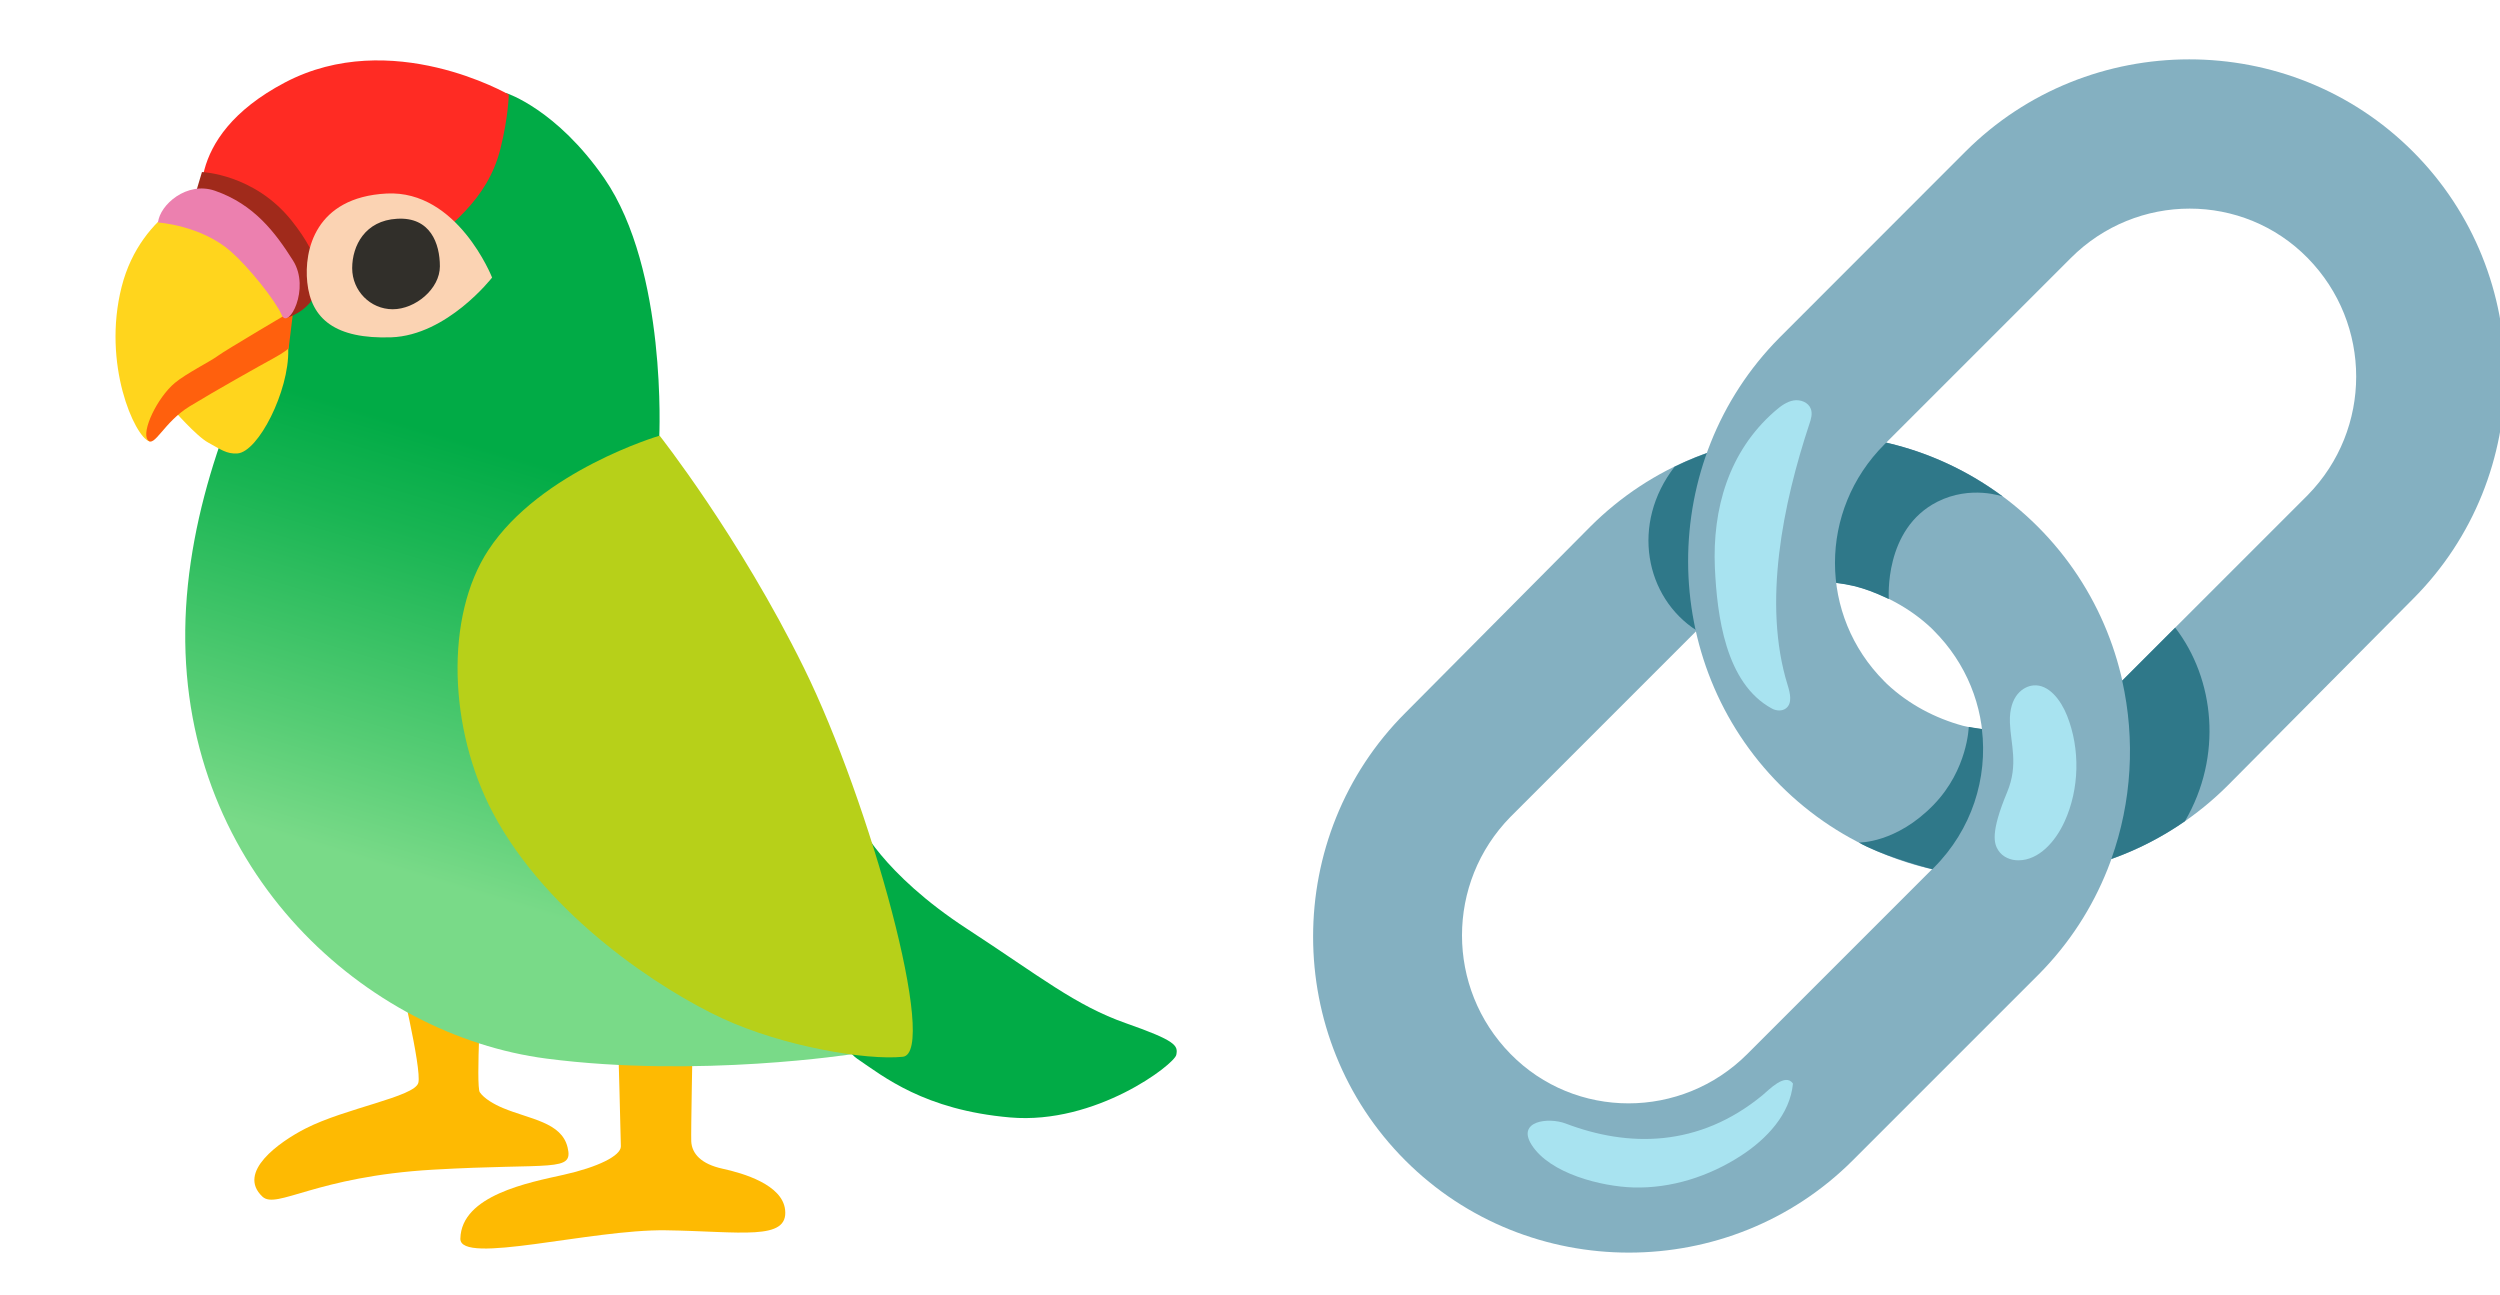 
<svg width="110" height="57" viewBox="0 0 110 57" fill="none" xmlns="http://www.w3.org/2000/svg">

<path d="M17.505 42.636C17.505 42.636 18.572 47.029 18.406 47.646C18.239 48.263 15.203 48.753 13.436 49.658C12.276 50.253 10.408 51.579 11.546 52.651C12.163 53.233 13.886 51.763 19.062 51.465C24.316 51.163 25.244 51.592 24.973 50.481C24.706 49.374 23.31 49.247 22.138 48.757C21.748 48.595 21.298 48.337 21.11 48.057C20.93 47.79 21.193 43.253 21.193 43.253L17.505 42.636Z" fill="#FEBA02"/>
<path d="M27.195 45.716C27.195 45.716 27.318 50.156 27.318 50.441C27.318 50.856 26.303 51.355 24.793 51.692C23.284 52.029 20.296 52.589 20.256 54.501C20.23 55.678 25.996 54.085 29.291 54.133C32.585 54.181 34.698 54.614 34.545 53.232C34.423 52.125 32.708 51.622 31.785 51.421C30.861 51.219 30.441 50.769 30.415 50.218C30.398 49.859 30.476 45.812 30.476 45.812L27.195 45.716Z" fill="#FEBA02"/>
<path d="M18.327 4.368L22.291 4.101C22.291 4.101 24.496 4.814 26.591 7.85C29.374 11.889 29.006 19.274 29.006 19.274L36.645 39.639L37.568 46.372C37.568 46.372 30.735 47.448 24.041 46.578C16.157 45.55 8.028 38.406 8.151 27.73C8.273 17.055 16.735 6.748 16.735 6.748L18.327 4.368Z" fill="url(#paint0_linear_3248_33811)"/>
<path d="M9.253 8.271C9.253 8.271 6.213 9.216 5.351 12.624C4.489 16.032 5.928 19.204 6.563 19.418C6.808 19.501 7.569 17.961 7.569 17.961C7.569 17.961 8.636 19.195 9.17 19.479C9.704 19.768 9.971 19.983 10.443 19.952C11.366 19.891 12.723 17.2 12.683 15.393L13.156 6.542L9.253 8.271Z" fill="#FFD51D"/>
<path d="M13.059 13.153C13.059 13.153 16.765 12.536 18.244 11.263C19.722 9.99 21.446 8.839 22.019 6.543C22.369 5.143 22.387 4.163 22.387 4.163C22.387 4.163 17.22 1.166 12.539 3.629C7.857 6.092 8.964 9.439 8.964 9.439L13.059 13.153Z" fill="#FF2B23"/>
<path d="M12.906 13.648C12.906 13.648 9.909 15.415 9.581 15.66C9.253 15.905 8.181 16.439 7.691 16.85C6.912 17.506 6.212 18.985 6.501 19.357C6.79 19.725 7.201 18.578 8.347 17.878C9.493 17.178 11.467 16.072 12 15.783C12.534 15.494 12.7 15.332 12.7 15.332L12.906 13.648Z" fill="#FF600D"/>
<path d="M13.926 12.877C14.131 12.444 14.223 11.451 12.828 9.705C11.187 7.653 8.886 7.57 8.886 7.57L8.641 8.393L11.187 10.939L12.6 13.988C12.6 13.988 13.501 13.77 13.926 12.877Z" fill="#A02A1B"/>
<path d="M6.952 9.789C6.952 9.789 8.842 9.911 10.155 11.062C10.933 11.744 12.11 13.206 12.399 13.866C12.688 14.527 13.672 12.698 12.893 11.464C12.115 10.231 11.183 8.993 9.459 8.393C8.217 7.964 7.035 9.01 6.952 9.789Z" fill="#EC80AF"/>
<path d="M21.652 12.212C21.652 12.212 20.134 8.354 17.01 8.515C13.86 8.682 13.375 11.022 13.519 12.418C13.685 14.032 14.753 14.925 17.216 14.842C19.683 14.754 21.652 12.212 21.652 12.212Z" fill="#FBD3B3"/>
<path d="M19.355 11.717C19.355 12.715 18.27 13.607 17.281 13.607C16.297 13.607 15.496 12.798 15.496 11.8C15.496 10.803 16.069 9.705 17.465 9.626C18.939 9.534 19.355 10.72 19.355 11.717Z" fill="#312F2A"/>
<path d="M37.791 36.192C37.791 36.192 38.776 38.41 42.556 40.873C45.763 42.964 47.32 44.242 49.538 45.021C51.756 45.799 51.84 46.005 51.756 46.416C51.673 46.827 48.226 49.496 44.446 49.168C40.67 48.84 38.863 47.361 37.713 46.582C36.562 45.804 34.388 40.3 34.388 40.3L37.791 36.192Z" fill="#01AB46"/>
<path d="M29.023 19.169C29.023 19.169 23.787 20.709 21.49 24.2C19.565 27.122 19.735 32.092 21.695 35.78C24.119 40.339 29.128 43.581 31.797 44.815C34.466 46.048 38.119 46.661 39.72 46.499C41.322 46.337 38.285 35.29 35.367 29.375C32.523 23.605 29.023 19.169 29.023 19.169Z" fill="#B7D019"/>
<path d="M66.461 46.372C63.617 43.471 63.617 38.843 66.461 35.942L74.659 27.744C75.552 26.851 76.725 26.182 77.95 25.849C79.174 25.517 80.461 25.517 81.629 25.792C82.854 26.125 84.026 26.742 84.976 27.634C85.033 27.691 85.033 27.691 85.085 27.744C87.986 30.644 87.986 35.273 85.085 38.173L76.886 46.372C73.99 49.273 69.305 49.273 66.461 46.372ZM89.662 23.172C84.254 17.764 75.386 17.764 69.974 23.172L61.832 31.37C56.425 36.778 56.425 45.646 61.832 51.058C67.24 56.47 76.108 56.465 81.519 51.058L89.718 42.859C95.069 37.447 95.069 28.584 89.662 23.172Z" fill="#84B0C1"/>
<path d="M85.251 22.074C86.721 21.334 88.126 21.85 88.126 21.85C85.09 19.606 81.777 18.967 78.925 19.147C78.907 19.169 78.894 19.19 78.877 19.217C77.626 21.137 77.346 23.675 78.124 25.81C79.297 25.521 80.513 25.53 81.624 25.797C82.079 25.919 82.425 26.037 83.107 26.357C83.112 26.352 82.871 23.272 85.251 22.074Z" fill="#2F7889"/>
<path d="M76.458 26.44C76.515 26.015 76.541 25.587 76.567 25.158C76.69 23.312 77.005 21.474 77.503 19.694C77.538 19.567 77.573 19.431 77.608 19.295C76.257 19.51 74.931 19.921 73.684 20.534C71.742 23.04 72.38 26.287 74.66 27.748C75.18 27.227 75.793 26.785 76.458 26.44Z" fill="#2F7889"/>
<path d="M101.54 11.355C104.383 14.255 104.383 18.884 101.54 21.785L93.341 29.983C92.448 30.876 91.276 31.545 90.051 31.878C88.826 32.21 87.54 32.21 86.372 31.935C85.147 31.602 83.974 30.985 83.025 30.093C82.968 30.036 82.968 30.036 82.915 29.983C80.014 27.083 80.014 22.454 82.915 19.553L91.114 11.355C94.01 8.454 98.696 8.454 101.54 11.355ZM78.339 34.555C83.747 39.963 92.615 39.963 98.027 34.555L106.168 26.357C111.576 20.949 111.576 12.081 106.168 6.669C100.761 1.257 91.893 1.262 86.481 6.669L78.287 14.868C72.932 20.28 72.932 29.143 78.339 34.555Z" fill="#84B0C1"/>
<path d="M78.072 18.11C78.089 18.097 78.107 18.079 78.124 18.066C78.356 17.865 78.614 17.672 78.916 17.62C79.218 17.567 79.572 17.703 79.677 17.992C79.756 18.206 79.686 18.442 79.612 18.657C78.461 22.135 77.538 26.549 78.658 30.15C78.767 30.5 78.872 30.95 78.579 31.169C78.408 31.3 78.154 31.279 77.967 31.178C75.91 30.067 75.552 27.057 75.455 24.992C75.342 22.384 76.063 19.873 78.072 18.11Z" fill="#A8E3F0"/>
<path d="M87.203 32.075C86.923 32.04 86.625 31.983 86.625 31.983C86.625 31.983 86.582 33.851 85.09 35.4C83.436 37.115 81.787 37.071 81.787 37.071C82.657 37.574 84.394 38.095 85.024 38.244L85.09 38.178C86.765 36.498 87.465 34.24 87.203 32.075Z" fill="#2F7889"/>
<path d="M95.708 27.616L93.376 29.948C93.958 32.547 93.8 35.277 92.899 37.797C94.032 37.395 95.121 36.839 96.136 36.135C97.812 33.265 97.444 29.874 95.708 27.616Z" fill="#2F7889"/>
<path d="M90.952 31.493C90.677 30.797 90.138 30.093 89.465 30.159C89.044 30.198 88.393 30.592 88.436 31.795C88.467 32.727 88.822 33.637 88.314 34.857C87.57 36.642 87.741 37.124 87.92 37.408C88.117 37.719 88.48 37.859 88.817 37.854C89.705 37.85 90.44 37.036 90.843 36.144C91.495 34.717 91.534 32.954 90.952 31.493Z" fill="#A8E3F0"/>
<path d="M77.547 48.192C77.827 47.961 78.553 47.186 78.89 47.676C78.767 49.023 77.731 50.122 76.593 50.857C75.193 51.762 73.535 52.296 71.868 52.248C70.486 52.209 68.193 51.648 67.388 50.367C66.732 49.326 68.119 49.146 68.889 49.435C71.632 50.481 74.734 50.502 77.547 48.192Z" fill="#A8E3F0"/>
<defs>
<linearGradient id="paint0_linear_3248_33811" x1="20.499" y1="43.326" x2="28.813" y2="15.585" gradientUnits="userSpaceOnUse">
<stop offset="0.136" stop-color="#79DA88"/>
<stop offset="0.304" stop-color="#57CD75"/>
<stop offset="0.634" stop-color="#19B553"/>
<stop offset="0.791" stop-color="#01AB46"/>
</linearGradient>
</defs>
</svg>
